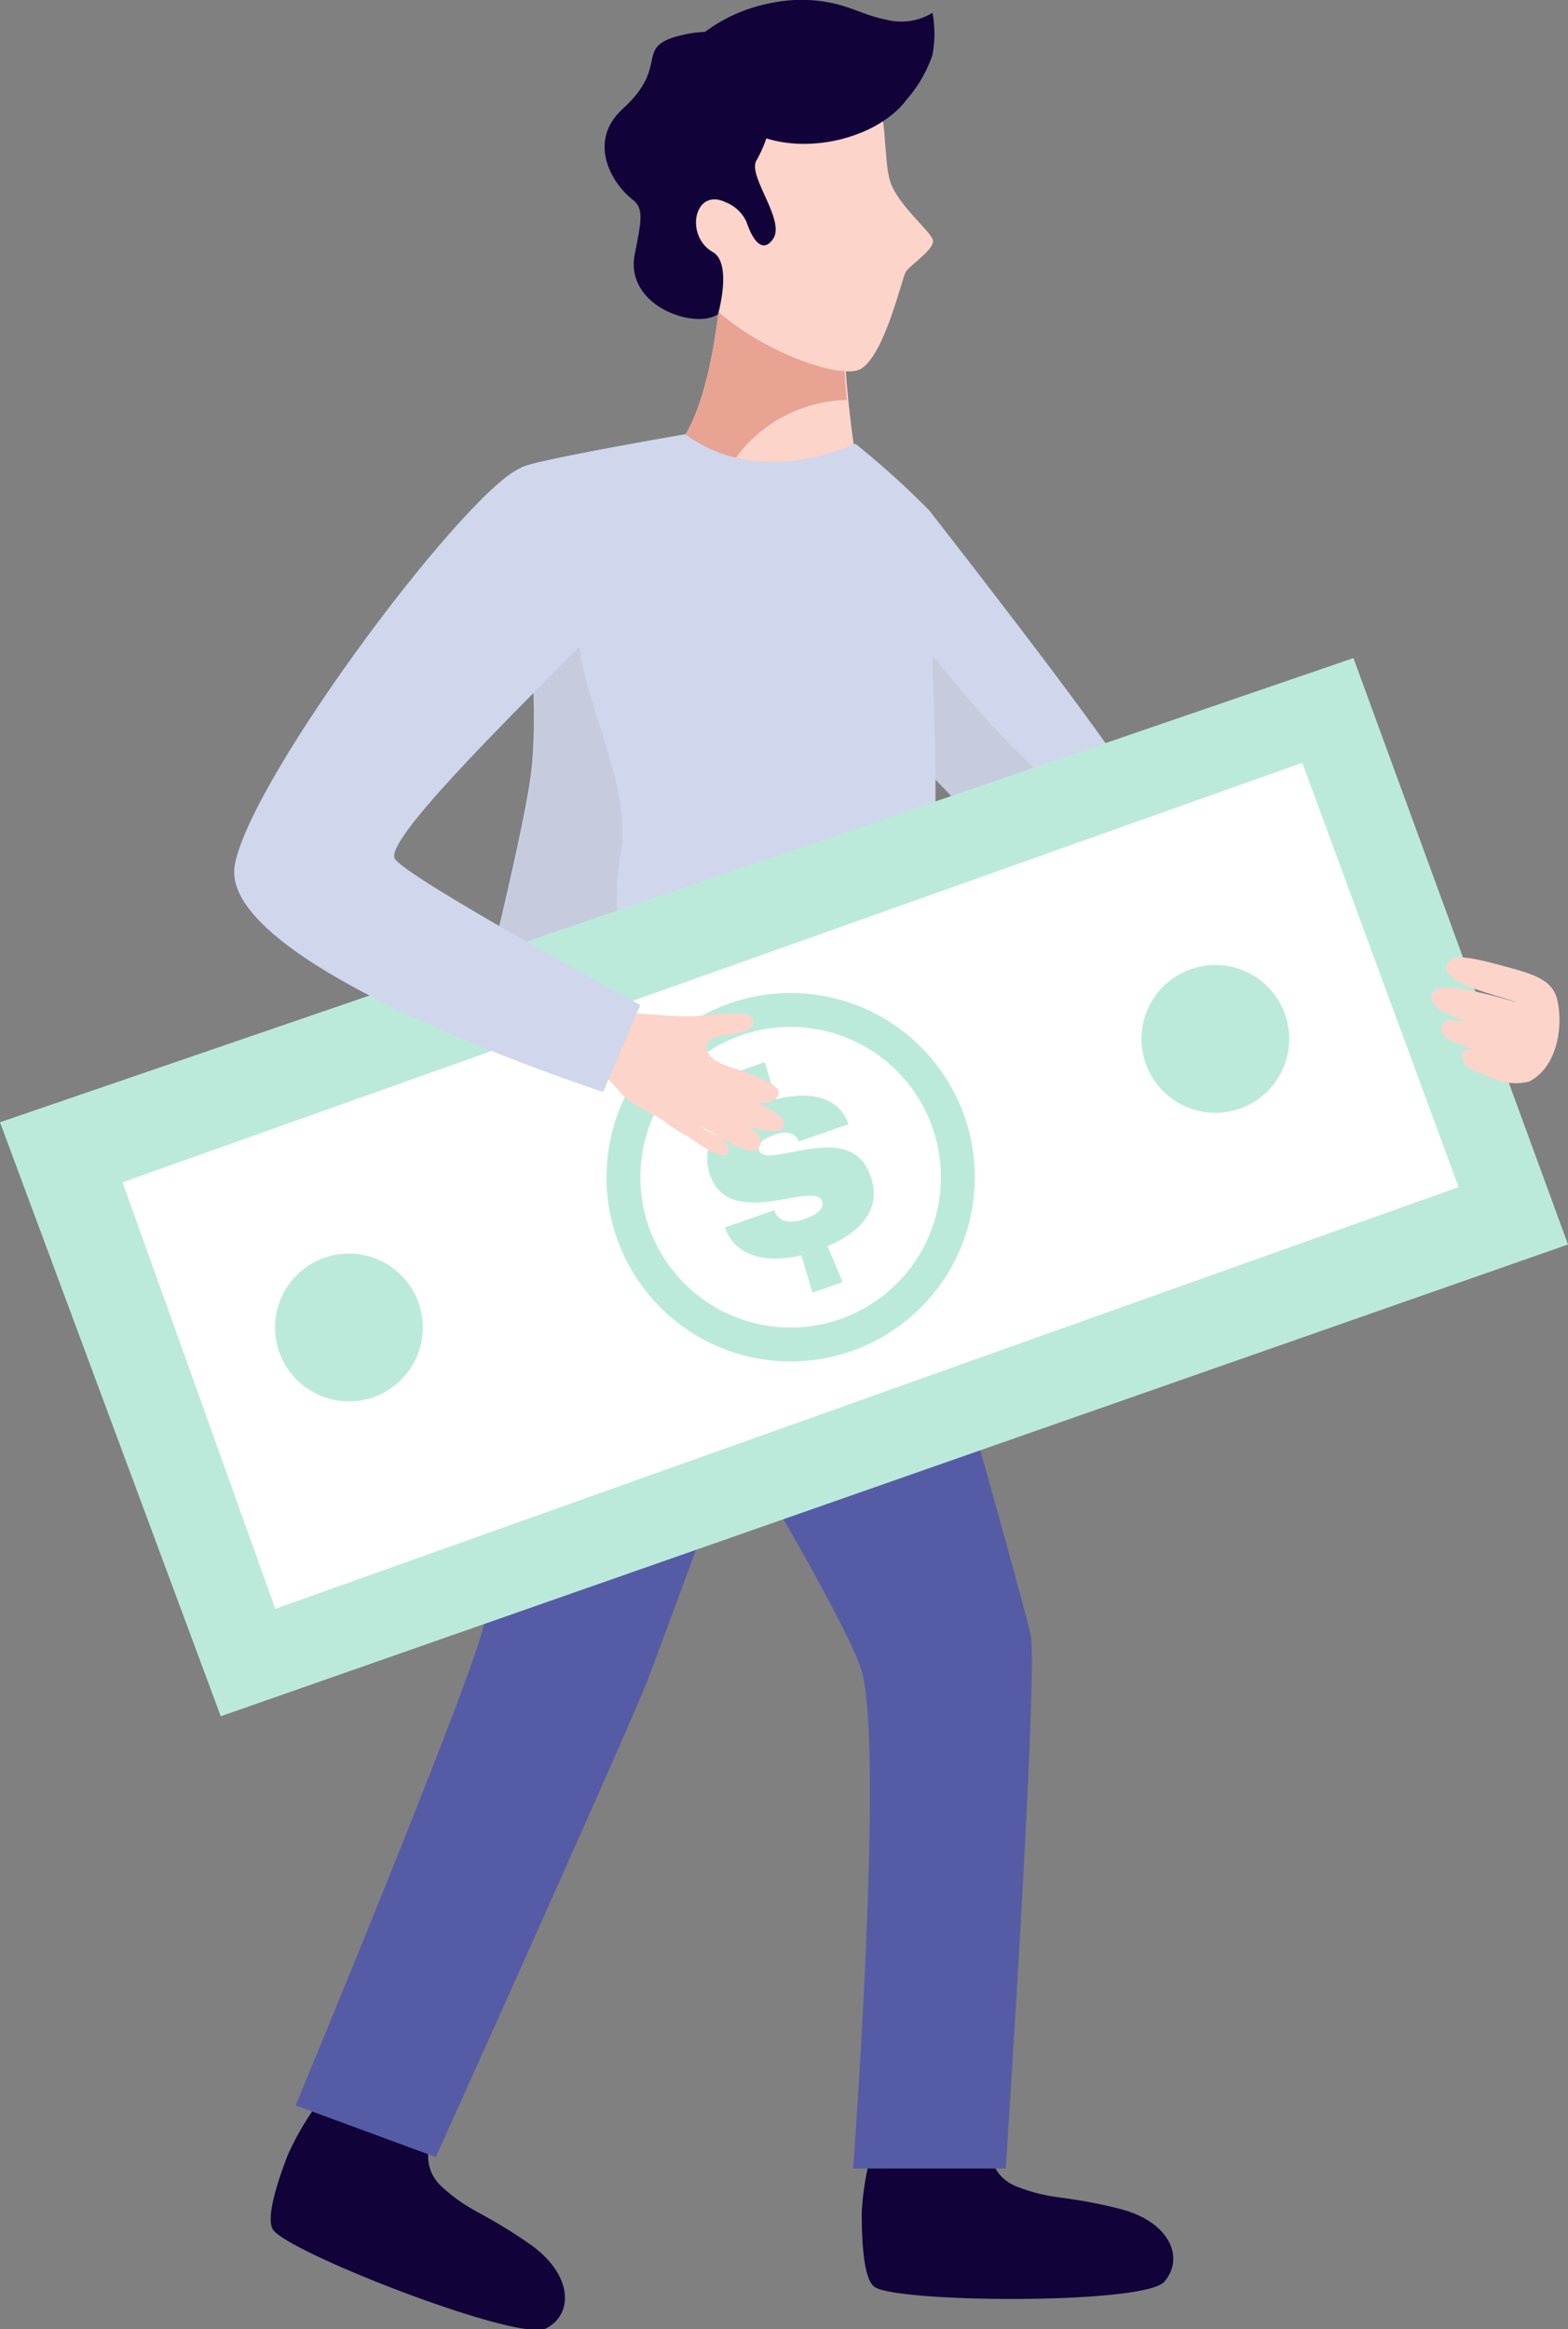 <svg id="Warstwa_1" data-name="Warstwa 1" xmlns="http://www.w3.org/2000/svg" viewBox="0 0 126.28 187.5"><rect x="0" y="0" width="126.28" height="187.5" fill="#808080" stroke="none"/><defs><style>.cls-1{fill:#d0d6ec;}.cls-2{fill:#c0c6d8;opacity:0.65;}.cls-3{fill:#110239;}.cls-4{fill:#555ca5;}.cls-5{fill:#fcd4ca;}.cls-6{fill:#e8a393;}.cls-7{fill:#bbeadb;}.cls-8{fill:#fff;}</style></defs><title>fizmed4</title><path class="cls-1" d="M204.72,135.57c18.49,23.71,13.69,18.94,17.1,22s25.92,16.07,25.92,16.07l-2.41,11.25s-27.53-15.67-30.94-18.49-16.58-17.08-16.58-17.08Z" transform="translate(-129.9 -94.5)"/><path class="cls-2" d="M236.89,169a4.55,4.55,0,0,1-4.84.16,110.18,110.18,0,0,1-11.08-6.5,34.62,34.62,0,0,1-5.89-4.49,89.83,89.83,0,0,1-9.11-9.71c-1.45-1.86-3.48-3.36-5.17-5.06l-3,5.93s13.16,14.27,16.58,17.08,30.94,18.49,30.94,18.49l2.39-11.14C244.1,172.32,240.46,170.72,236.89,169Z" transform="translate(-129.9 -94.5)"/><path class="cls-3" d="M200.46,266.59a22.82,22.82,0,0,0-1.16,6c0,2.6.18,5.35,1,6,1.59,1.3,21.72,1.47,23.36-.39s.55-4.87-3.72-5.91c-4.57-1.12-5.21-.64-8.09-1.73s-2.18-4.33-2.18-4.33Z" transform="translate(-129.9 -94.5)"/><path class="cls-3" d="M156.3,262.81a22.81,22.81,0,0,0-3.21,5.15c-.94,2.42-1.74,5.07-1.23,6,1,1.79,19.77,9.12,22,8s2.25-4.35-1.37-6.85c-3.87-2.67-4.64-2.45-6.94-4.5s-.5-4.82-.5-4.82Z" transform="translate(-129.9 -94.5)"/><path class="cls-4" d="M200.33,181l-27.13,3s24.26,38.78,26.09,45-.68,40.08-.68,40.08H210.9s2.64-40,2-43S200.33,181,200.33,181Z" transform="translate(-129.9 -94.5)"/><path class="cls-4" d="M199.29,183h-31s-3.62,9.49-2,16.73,2.76,22.6,2.61,25.32S153.71,264,153.71,264L165,268.16s15.55-34.48,17.06-38.4S199.29,183,199.29,183Z" transform="translate(-129.9 -94.5)"/><path class="cls-5" d="M198,119a27.54,27.54,0,0,1-7.48-.59,11.12,11.12,0,0,1-2.54-.89c-.26,3.11-1.14,10.37-3.71,13.1,0,0,.35,3.67,6.78,4.57s7.76-3.87,7.76-3.87S197.55,123.56,198,119Z" transform="translate(-129.9 -94.5)"/><path class="cls-6" d="M184.27,130.72c0,.06,0,.15.07.27v0a3.71,3.71,0,0,0,.15.4v0a4.49,4.49,0,0,0,.27.5l0,.07a5.32,5.32,0,0,0,1,1.16l.08.07a6.86,6.86,0,0,0,.81.56l.12.07a8.61,8.61,0,0,0,1.08.53,9.15,9.15,0,0,1,2.46-4.34,11.46,11.46,0,0,1,7.78-3.31A44,44,0,0,1,198,119a27.54,27.54,0,0,1-7.48-.59,11.12,11.12,0,0,1-2.54-.89c-.26,3.11-1.14,10.37-3.71,13.1v.12Z" transform="translate(-129.9 -94.5)"/><path class="cls-5" d="M187.55,100.47s10.77-2.65,12.35,0,1.08,6.79,1.7,8.66,3.17,3.92,3.42,4.66-1.86,2.05-2.18,2.61-1.66,6.53-3.56,7.77-11.64-2.73-13.88-7.52S184.62,101.88,187.55,100.47Z" transform="translate(-129.9 -94.5)"/><path class="cls-1" d="M198.79,130.22s-7.56,3.76-13.7-.76c0,0-11.69,2-13.12,2.63-1.19.48,1.94,17.12.58,25.49s-6.78,28.63-6.78,28.63,14.32,11,38.88,4.07c0,0,.8-28.42.54-36.32-.38-11.55-.46-18.38-.46-18.38A71,71,0,0,0,198.79,130.22Z" transform="translate(-129.9 -94.5)"/><path class="cls-2" d="M180.91,176.21c-1.07-4.39-1.82-8.68-1-13.22.83-4.92-2.69-11.41-3.35-16.41-.71-5.36-1.26-9-4.77-12,.24,5,1.87,16.47.82,23-1.36,8.36-6.78,28.63-6.78,28.63s9.09,6.94,25.17,6.29C184.6,188.67,182.68,183.5,180.91,176.21Z" transform="translate(-129.9 -94.5)"/><polygon class="cls-7" points="0 90.35 17.78 138.17 126.28 100.19 109 52.98 0 90.35"/><polygon class="cls-8" points="9.87 95.18 22.17 129.52 117.47 95.57 104.88 61.41 9.87 95.18"/><circle class="cls-7" cx="97.88" cy="83.64" r="5.95"/><circle class="cls-7" cx="28.1" cy="106.87" r="5.95"/><circle class="cls-7" cx="193.57" cy="189.27" r="14.83" transform="translate(-133.89 279.87) rotate(-87.49)"/><circle class="cls-8" cx="193.57" cy="189.27" r="12.1" transform="translate(-133.89 279.87) rotate(-87.49)"/><path class="cls-7" d="M192.4,183c2.46-.64,5-.37,5.84,2l-4,1.4c-.34-.9-1.33-.77-1.91-.56-.37.13-1.55.54-1.29,1.28.57,1.64,7.33-2.64,8.95,2,1,2.78-.84,4.58-3.44,5.71l1.21,2.89-2.43.85-.89-3c-2.57.61-5.28.25-6.16-2.25l4-1.4,0,.09c.41,1.09,1.71.88,2.33.66s1.77-.67,1.49-1.47c-.6-1.7-7.4,2.42-9-2.06-.9-2.59.75-4.28,3.15-5.36l-1.19-2.92,2.43-.85Z" transform="translate(-129.9 -94.5)"/><path class="cls-3" d="M192.18,102a10.56,10.56,0,0,1-1.37,5.44c-.69,1.24,2.33,4.77,1.37,6.26-.64,1-1.48.7-2.17-1.36a3.08,3.08,0,0,0-1.65-1.55c-2.55-1.24-3.34,2.69-1.06,4,1.6.9.43,5,.43,5-1.81,1.27-7.53-.62-6.71-4.82.53-2.67.75-3.69-.16-4.39-1.65-1.27-3.73-4.66-.79-7.33,4-3.67.57-5.06,5.1-6S193.29,99.24,192.18,102Z" transform="translate(-129.9 -94.5)"/><path class="cls-3" d="M184.35,99.36c.3-1,2.12-2.14,3-2.76a12.91,12.91,0,0,1,4.68-1.86,11.85,11.85,0,0,1,5.12.06c1.44.34,2.63,1,4.11,1.28a4.8,4.8,0,0,0,3.74-.55,9.48,9.48,0,0,1,0,3.37,10.5,10.5,0,0,1-2.08,3.61c-2.3,3.12-8.25,4.63-12.31,2.74-2-.91-3.72-1.7-4.62-3.49A10.42,10.42,0,0,0,184.35,99.36Z" transform="translate(-129.9 -94.5)"/><path class="cls-5" d="M253.06,181.57c2.26-1.17,2.75-4.42,2.26-6.56-.39-1.73-2.12-2.14-4.64-2.82-1.7-.46-3.32-.83-3.92-.47-1.88,1.79,3.88,2.88,5.28,3.48,0,0-6-1.88-6.67-.9-1.28,1.85,4.37,2.78,5.73,3.26a9.52,9.52,0,0,0-4.15-.89c-1.09-.18-1,.69-.94.91.44,1.14,5,2,5,2-.82-.15-3.72-1.32-3.34.11.25.93,1.54,1.22,2.21,1.51A4.56,4.56,0,0,0,253.06,181.57Z" transform="translate(-129.9 -94.5)"/><path class="cls-5" d="M178.35,176c2.13-.09,4.71.32,6.9.32,1,0,2-.15,3-.2.63,0,1.9-.25,2.27.45s-.86,1-1.35,1.15c-.72.16-2.2.06-2.33,1-.2,1.39,2.41,1.76,3.43,2.21s3.44,1.29,1.8,2.21c-1.1.62-3.42-.8-4.36-1.18a14.33,14.33,0,0,1,3.42,1.42c.64.37,1.9.87,1.9,1.59,0,1.05-2.33.42-2.91.17a10.36,10.36,0,0,1-2.6-1.44c1,.52,4.58,2,3.4,3.29-.72.76-3.53-1.38-4.65-1.83.62.57,2.46.87,2.31,2.07-.08.6-1.12.12-1.62-.15-.71-.38-1.34-.94-2-1.28a10.13,10.13,0,0,1-1.52-1c-1.27-.9-2.43-1.12-3.53-2.3a39.46,39.46,0,0,0-3.06-3.13C178.87,178.59,176.78,177.07,178.35,176Z" transform="translate(-129.9 -94.5)"/><path class="cls-1" d="M181.47,175.41l-3,7s-31.12-10.1-29.66-18.27c1.28-7.17,19.39-31.21,23.33-32.07,5.3-1.16,7.43,11.48,4.38,14.54-6.42,6.46-15.58,15.54-14.83,17S181.47,175.41,181.47,175.41Z" transform="translate(-129.9 -94.5)"/></svg>